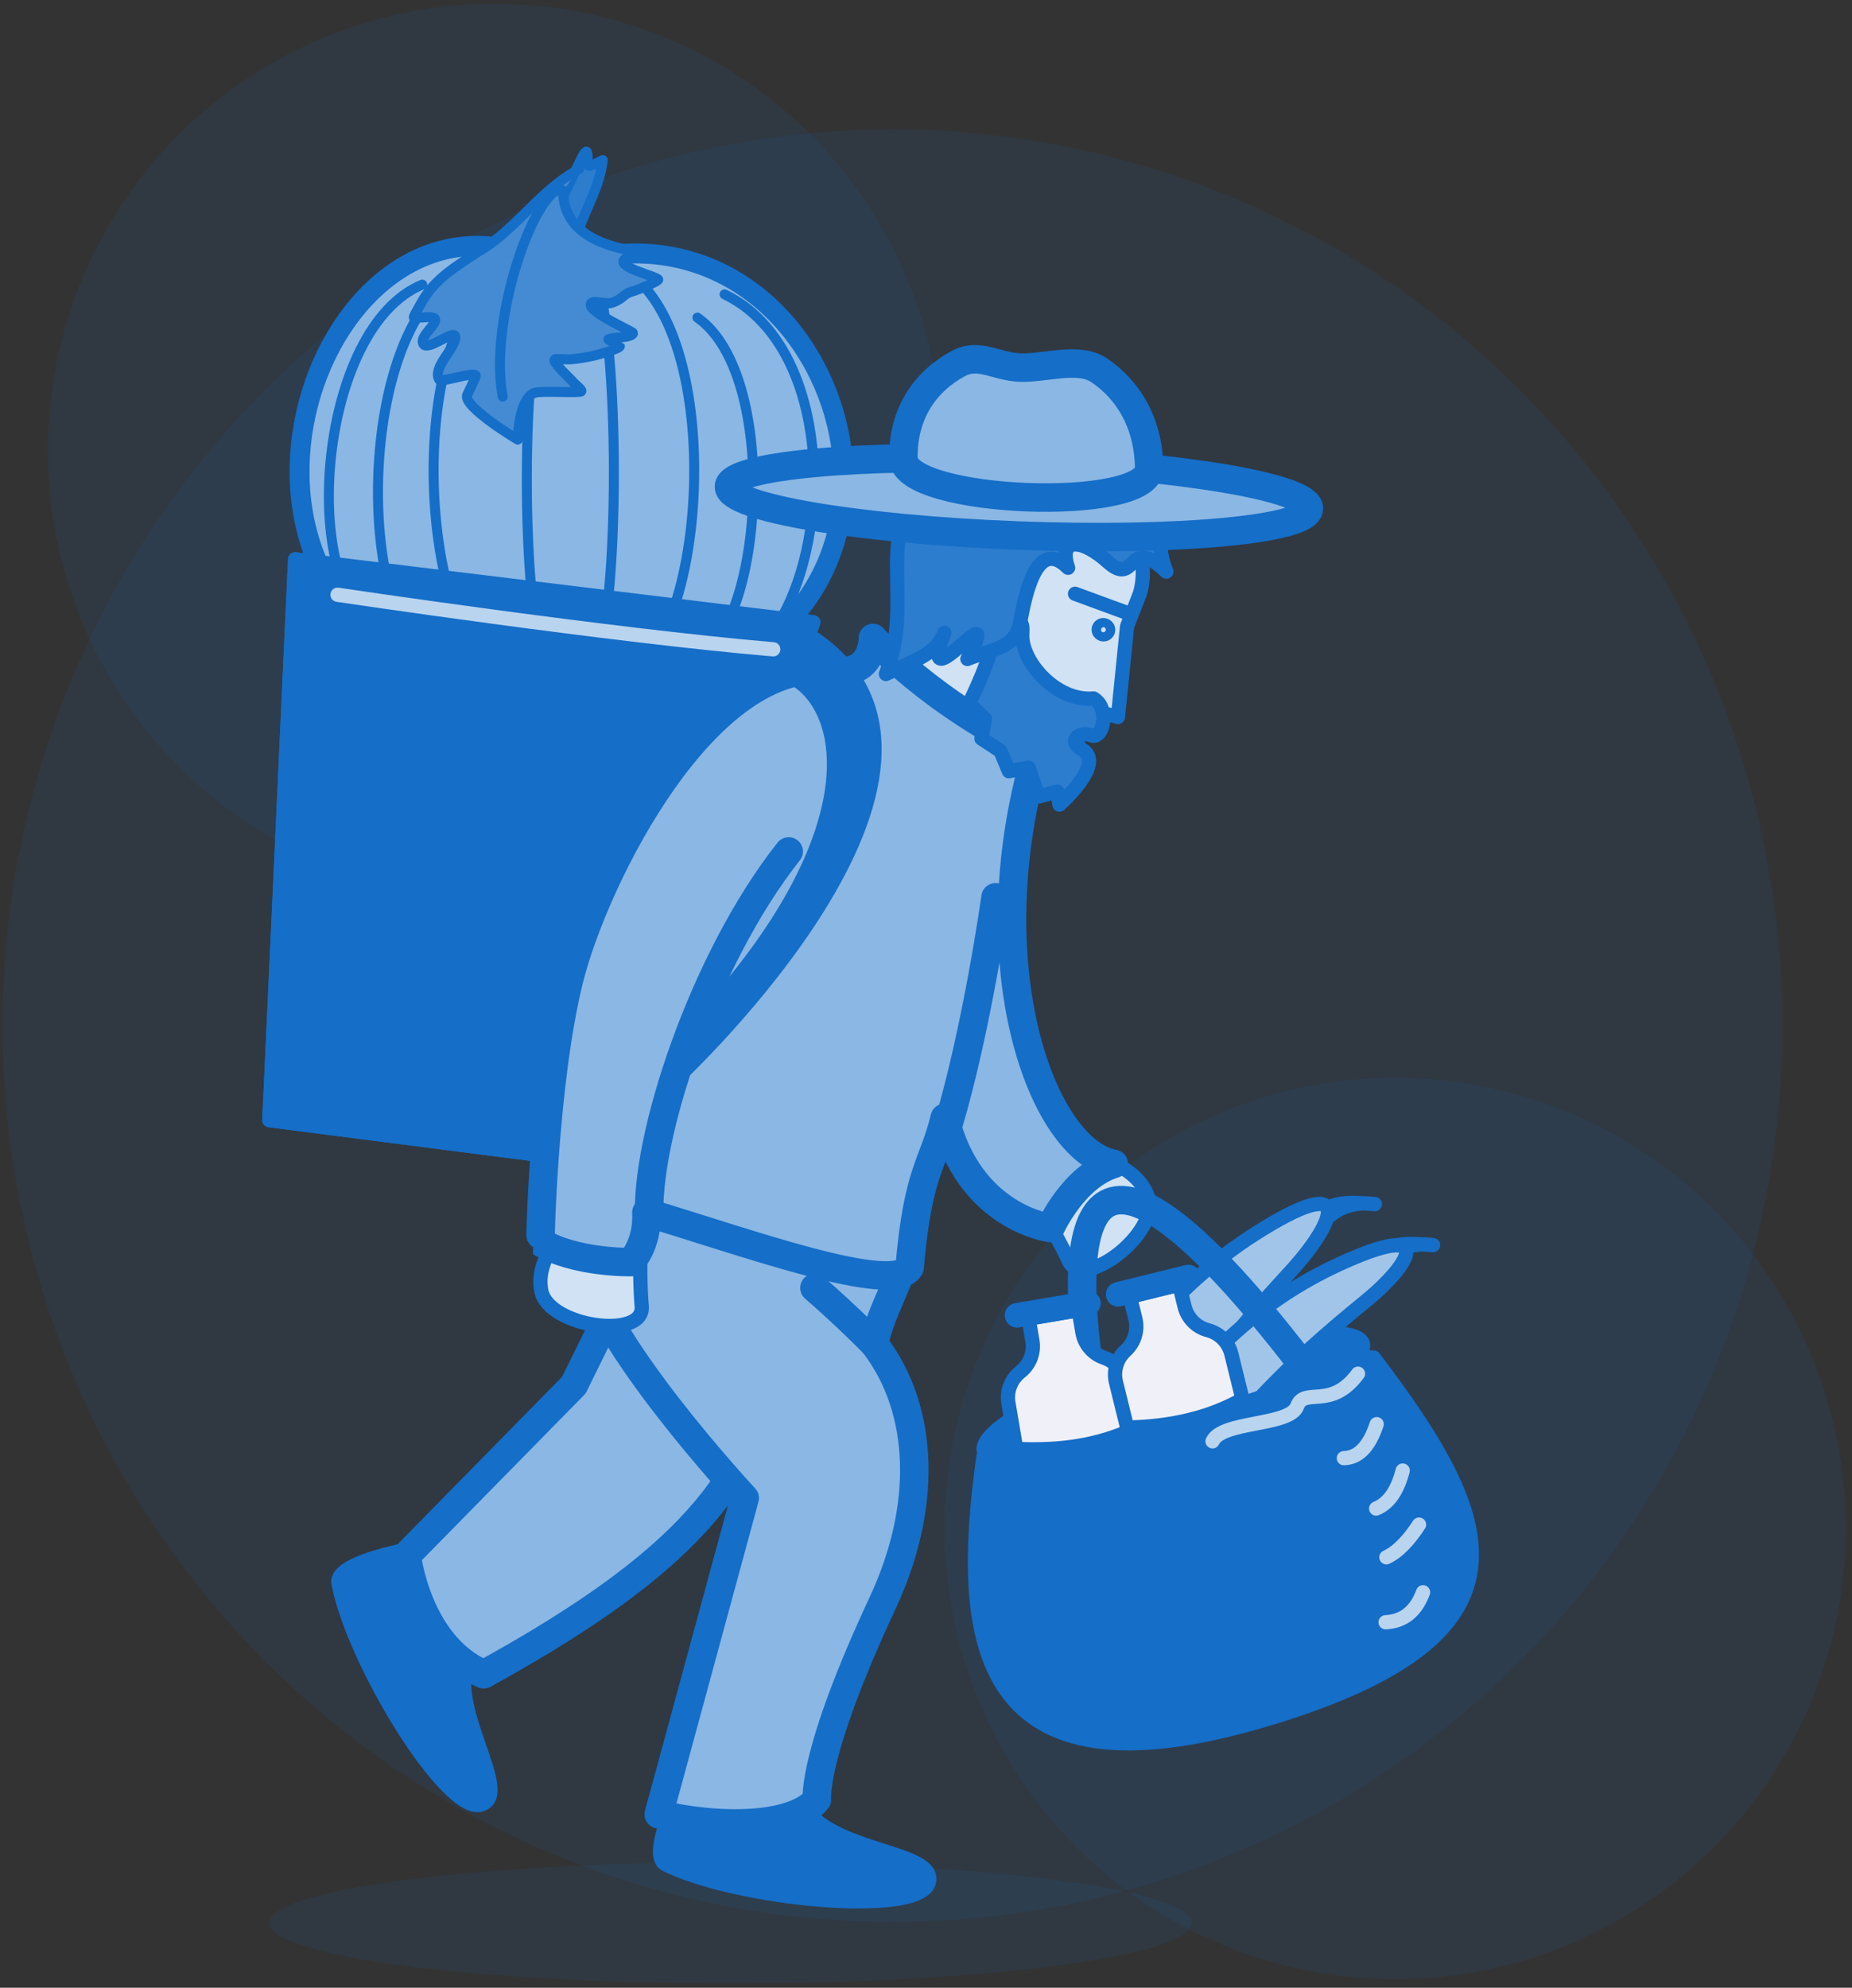<?xml version="1.0" encoding="UTF-8" standalone="no"?><!DOCTYPE svg PUBLIC "-//W3C//DTD SVG 1.1//EN" "http://www.w3.org/Graphics/SVG/1.1/DTD/svg11.dtd"><svg width="260px" height="279px" version="1.1" xmlns="http://www.w3.org/2000/svg" xmlns:xlink="http://www.w3.org/1999/xlink" xml:space="preserve" xmlns:serif="http://www.serif.com/" style="fill-rule:evenodd;clip-rule:evenodd;stroke-linecap:round;stroke-linejoin:round;stroke-miterlimit:1.5;"><rect width="100%" height="100%" fill="#333333" stroke="none"/><g id="Maly_vyrobce"><g id="pozadi"><circle cx="195.87" cy="214.534" r="63.267" style="fill:#156ec8;fill-opacity:0.096;"/><ellipse cx="125.291" cy="143.952" rx="124.937" ry="125.801" style="fill:#156ec8;fill-opacity:0.096;"/><circle cx="69.448" cy="63.241" r="62.726" style="fill:#156ec8;fill-opacity:0.096;"/></g><g id="ikona"><ellipse cx="102.565" cy="269.894" rx="64.751" ry="8.505" style="fill:#156ec8;fill-opacity:0.1;"/><path d="M138.081,204.363c12.465,-9.182 45.913,-14.754 54.766,-13.818c17.471,22.923 23.913,39.049 -14.835,50.71c-41.017,12.345 -43.634,-10.595 -39.931,-36.892Z" style="fill:#156ec8;stroke:#156ec8;stroke-width:2px;"/><path d="M114.185,87.354l-28.007,76.09l-48.365,-6.216l3.621,-78.719l72.751,8.845Z" style="fill:#156ec8;stroke:#156ec8;stroke-width:2px;"/><path d="M152.906,162.174c0,0 6.68,1.051 8.301,5.94c1.622,4.89 -9.14,13.201 -11.159,8.864c-2.018,-4.337 -4.786,-8.487 -4.786,-8.487l7.644,-6.317Z" style="fill:#d0e2f4;stroke:#156ec8;stroke-width:2px;"/><g><path d="M73.465,35.534c-31.114,-9.773 -49.755,53.3 -3.889,61.538c3.283,0.589 6.896,-0.113 10.858,-0.132c3.843,-0.018 7.36,0.671 10.568,0.089c45.103,-8.186 28.883,-67.899 -7.704,-60.881c-5.379,1.451 -3.875,2.872 -9.833,-0.614Z" style="fill:#8ab7e4;stroke:#156ec8;stroke-width:2.79px;"/><path d="M70.06,94.579c-10.882,-5.364 -13.545,-46.779 0,-56.285" style="fill:none;stroke:#156ec8;stroke-width:1.4px;"/><path d="M60.56,92.606c-10.517,-5.862 -10.536,-45.735 3.585,-53.948" style="fill:none;stroke:#156ec8;stroke-width:1.4px;"/><path d="M52.263,87.484c-10.097,-6.119 -7.569,-41.485 7.017,-47.535" style="fill:none;stroke:#156ec8;stroke-width:1.4px;"/><path d="M88.272,94.579c10.883,-5.364 13.546,-46.779 0,-56.285" style="fill:none;stroke:#156ec8;stroke-width:1.4px;"/><path d="M97.908,92.361c9.311,-4.553 11.589,-39.711 0,-47.781" style="fill:none;stroke:#156ec8;stroke-width:1.4px;"/><path d="M101.727,94.152c14.85,-5.035 18.484,-43.912 0,-52.835" style="fill:none;stroke:#156ec8;stroke-width:1.4px;"/><path d="M76.544,40.277c-3.418,10.002 -3.442,43.615 -0.088,53.196" style="fill:none;stroke:#156ec8;stroke-width:1.4px;"/><path d="M83.596,38.294c3.417,10.374 3.442,45.241 0.087,55.179" style="fill:none;stroke:#156ec8;stroke-width:1.4px;"/><path d="M81.072,36.163c-1.138,-4.106 2.978,-8.235 3.545,-13.701c-3.155,1.684 -1.75,0.461 -2.211,-1.083c-0.46,-1.544 -5.658,14.418 -9.258,12.734c1.029,4.122 6.091,5.989 7.924,2.05Z" style="fill:#2c7dce;stroke:#156ec8;stroke-width:1.4px;"/><g><path d="M79.04,26.762c0.025,6.122 5.993,7.957 11.102,8.662c0.917,0.127 -2.164,0.298 -2.591,1.143c-0.531,1.05 4.514,2.189 4.856,2.66c0.154,0.212 -2.998,1.505 -3.34,1.591c-1.733,0.433 -1.298,0.996 -3.114,1.668c-0.959,0.355 -3.12,-0.646 -3.023,0.359c0.112,1.149 6.016,3.743 5.967,3.908c-0.226,0.755 -2.915,0.526 -3.488,0.875c-0.101,0.062 1.607,0.902 1.613,0.919c0.147,0.395 -3.362,1.307 -3.542,1.346c-1.223,0.263 -2.467,0.507 -3.713,0.552c-0.119,0.005 -1.892,-0.084 -1.917,-0.01c-0.193,0.556 2.119,2.612 2.617,3.196c0.366,0.428 1.583,1.288 1.012,1.354c-1.406,0.163 -5.546,-0.154 -6.421,0.15c-2.294,0.796 -2.369,6.57 -2.369,6.57c0,0 -7.722,-4.599 -7.106,-6.263c0.045,-0.122 1.286,-2.621 1.215,-2.738c-0.354,-0.581 -4.88,1.061 -5.148,0.566c-0.942,-1.731 2.178,-4.226 2.28,-5.878c0.094,-1.534 -4.022,2.202 -4.551,0.783c-0.381,-1.022 1.932,-2.629 1.712,-3.362c-0.181,-0.606 -2.526,-0.046 -2.993,-0.275c-0.113,-0.055 1.351,-2.551 1.464,-2.728c1.797,-2.813 4.445,-4.405 7.143,-6.197c0.254,-0.169 -1.098,0.522 -0.824,0.39c6.18,-2.977 9.324,-8.956 15.444,-12.283" style="fill:#448bd3;stroke:#156ec8;stroke-width:1.4px;"/><path d="M70.581,55.673c-1.942,-10.01 3.799,-27.506 7.978,-29.23" style="fill:none;stroke:#156ec8;stroke-width:1.4px;"/></g></g><path d="M114.185,87.354l-28.007,76.09l-48.365,-6.216l3.621,-78.719l72.751,8.845Z" style="fill:#156ec8;stroke:#156ec8;stroke-width:2px;"/><g><g><path d="M141.989,106.183l-1.284,6.562l-16.695,-6.998c0,0 0.834,-1.065 3.881,-11.565c3.047,-10.5 -3.133,-27.525 15.6,-26.469c18.734,1.057 17.476,13.24 16.445,15.842c-1.031,2.601 -1.703,4.357 -1.703,4.357l-1.29,12.721l-4.903,-1.27c0,0 -0.293,5.347 -1.838,7.145c-1.796,2.091 -5.131,0.187 -8.213,-0.325Z" style="fill:#d0e2f4;stroke:#156ec8;stroke-width:2px;"/><path d="M155.14,87.79c0.343,0.132 0.517,0.509 0.389,0.84c-0.128,0.331 -0.51,0.493 -0.853,0.36c-0.343,-0.132 -0.518,-0.509 -0.389,-0.84c0.128,-0.332 0.51,-0.493 0.853,-0.36Z" style="fill:none;stroke:#156ec8;stroke-width:2px;"/><path d="M150.925,83.341l7.121,2.617" style="fill:none;stroke:#156ec8;stroke-width:2px;"/></g></g><path d="M65.958,232.1c-3.673,7.234 6.346,19.639 1.597,21.181c-4.748,1.542 -17.963,-20.082 -20.042,-31.088c-0.577,-3.058 11.009,-4.951 11.009,-4.951l7.436,14.858" style="fill:#156ec8;stroke:#156ec8;stroke-width:2px;"/><path d="M107.758,191.341c-1.02,17.763 -15.668,30.324 -39.845,43.659c-9.406,-4.113 -10.813,-16.705 -10.813,-16.705l23.463,-23.88l7.467,-15.178c0,0 20.153,4.708 19.728,12.104Z" style="fill:#8ab7e4;stroke:#156ec8;stroke-width:4px;"/><path d="M112.454,252.889c3.58,7.279 19.516,6.714 17.898,11.438c-1.617,4.723 -26.844,2.31 -36.894,-2.635c-2.792,-1.374 2.649,-11.776 2.649,-11.776l16.347,2.973" style="fill:#156ec8;stroke:#156ec8;stroke-width:2px;"/><path d="M127.546,174.249c-0.85,5.483 -3.737,9.179 -4.838,14.364c7.216,9.391 7.423,23.068 1.201,36.39c-10.013,21.438 -9.217,27.58 -9.217,27.58c-2.87,3.569 -12.302,4.342 -22.213,2.072l12.069,-44.387c0,0 -21.333,-22.939 -22.297,-33.347c-0.964,-10.408 1.01,-13.477 1.01,-13.477c0,0 26.692,14.063 44.285,10.805Z" style="fill:#8ab7e4;stroke:#156ec8;stroke-width:4px;"/><path d="M80.24,171.932c0,0 -5.269,4.238 -4.241,9.286c1.029,5.048 14.501,6.894 14.091,2.128c-0.409,-4.766 -0.076,-9.743 -0.076,-9.743l-9.774,-1.671Z" style="fill:#d0e2f4;stroke:#156ec8;stroke-width:2px;"/><path d="M122.708,188.613c0,0 -3.93,-4.019 -8.369,-7.849" style="fill:#8ab7e4;stroke:#156ec8;stroke-width:4px;"/><path d="M117.133,94.103c-17.845,-2.565 -33.666,28.974 -37.247,43.383c-3.58,14.41 -4.048,36.829 -4.02,36.846c4.914,2.961 12.715,2.813 12.715,2.813c0,0 2.392,-2.417 2.167,-6.962c13.886,4.144 34.586,11.694 36.954,7.714c1.17,-13.687 3.317,-14.35 4.931,-21.005c3.469,14.085 14.821,15.465 14.821,15.465c0,0 3.21,-7.219 8.917,-8.99c-10.142,-1.948 -19.532,-27.97 -10.895,-57.67c-14.547,-6.838 -22.927,-16.152 -22.927,-16.152c0,0 0.113,5.353 -5.416,4.558Z" style="fill:#8ab7e4;stroke:#156ec8;stroke-width:4px;"/><path d="M153.53,98.041c2.302,1.352 1.362,5.825 -0.322,5.168c-1.684,-0.657 -3.38,0.837 -1.36,1.942c3.551,1.941 -3.118,7.79 -3.118,7.79l-0.297,-1.847l-2.623,0.706l-1.407,-4.061l-2.766,0.507l-1.194,-2.843l-2.657,-1.739l0.499,-2.744l-2.234,-2.174c0,0 3.418,-6.841 3.319,-9.374c2.229,-0.297 4.402,-4.124 4.152,-0.399c-0.25,3.725 4.655,9.539 10.008,9.068Z" style="fill:#2c7dce;stroke:#156ec8;stroke-width:2px;"/><path d="M163.741,80.237c-1.935,-4.736 0.355,-7.726 -2.797,-11.624c-3.862,-4.777 -29.716,-5.135 -32.062,-1.175c-5.68,9.589 -0.642,16.898 -4.506,27.163c3.948,-1.875 7.042,-2.769 8.202,-5.771c-4.151,10.745 8.75,-6.884 3.236,3.664c3.437,-1.398 6.712,-1.4 7.398,-5.118c0.685,-3.717 2.307,-12.131 6.735,-7.683c-1.409,-4.108 1.677,-4.345 5.642,-0.781c3.966,3.563 2.657,-4.011 8.152,1.325Z" style="fill:#2c7dce;stroke:#156ec8;stroke-width:2px;"/><path d="M143.232,64.509c22.467,0.855 40.623,3.938 40.52,6.878c-0.104,2.941 -18.428,4.634 -40.895,3.778c-22.467,-0.856 -40.624,-3.938 -40.52,-6.879c0.104,-2.94 18.428,-4.633 40.895,-3.777Z" style="fill:#8ab7e4;stroke:#156ec8;stroke-width:4px;"/><path d="M161.336,65.672c-0.117,-6.412 -2.976,-10.949 -7.003,-13.687c-2.916,-1.983 -7.558,-0.268 -11.101,-0.394c-3.435,-0.122 -5.77,-2.14 -8.688,-0.571c-4.556,2.45 -7.818,6.93 -7.714,13.338c0.104,6.363 34.623,7.676 34.506,1.314Z" style="fill:#8ab7e4;stroke:#156ec8;stroke-width:4px;"/><path d="M91.179,171.441c-0.79,-11.47 7.595,-36.85 19.547,-51.93" style="fill:#8ab7e4;stroke:#156ec8;stroke-width:4px;"/><path d="M133.118,157.908c4.124,-13.886 6.648,-31.963 6.648,-31.963" style="fill:#8ab7e4;stroke:#156ec8;stroke-width:4px;"/><path d="M110.43,94.678c8.901,3.874 12.36,22.199 -12.345,48.886c-2.206,4.887 -2.853,7.541 -2.853,7.541c0,0 46.162,-43.12 18.953,-61.56c-8.524,-5.777 -12.656,1.259 -3.755,5.133Z" style="fill:#156ec8;stroke:#156ec8;stroke-width:2px;"/><path d="M163.248,190.456c-28.261,7.661 -39.689,22.27 3.217,9.547c42.905,-12.723 22.668,-16.565 -3.217,-9.547Z" style="fill:#156ec8;stroke:#156ec8;stroke-width:2px;"/><g><path d="M186.823,170.55c1.2,-0.979 2.467,-1.433 3.981,-1.604c0.471,-0.053 0.959,-0.057 1.428,-0.01c0.251,0.025 1.008,0.077 0.755,0.065c-2.179,-0.111 -5.182,-0.568 -7.09,0.879" style="fill:#88c440;stroke:#156ec8;stroke-width:2px;"/><path d="M195.006,176.31c1.2,-0.979 2.467,-1.433 3.981,-1.604c0.471,-0.053 0.959,-0.057 1.428,-0.01c0.251,0.025 1.008,0.078 0.755,0.065c-2.179,-0.111 -5.182,-0.568 -7.09,0.88" style="fill:#88c440;stroke:#156ec8;stroke-width:2px;"/><path d="M164.19,199.923c-4.837,1.519 -7.972,2.275 -14.08,3.504c5.864,-12.13 15.132,-23.205 25.823,-30.072c14.457,-9.286 11.781,-1.953 5.123,5.248c-6.801,7.354 -11.422,13.229 -16.866,21.32Z" style="fill:#a1c5e9;stroke:#156ec8;stroke-width:2px;"/><path d="M176.948,196.119c-3.236,1.171 -10.034,3.137 -14.94,4.366c6.701,-10.289 15.368,-18.134 25.868,-22.984c13.751,-6.353 10.469,-0.274 3.752,5.204c-5.725,4.669 -9.771,8.264 -14.68,13.414Z" style="fill:#a1c5e9;stroke:#156ec8;stroke-width:2px;"/></g><path d="M183.791,192.797c-29.531,-38.821 -34.804,-25.774 -30.618,1.259" style="fill:none;stroke:#156ec8;stroke-width:4px;"/><g><path d="M141.57,196.913c-0.28,-1.65 0.366,-3.321 1.684,-4.354c0,0 0.001,-0.001 0.001,-0.001c1.318,-1.033 1.964,-2.704 1.684,-4.354c-0.259,-1.521 -0.531,-3.125 -0.531,-3.125l7.019,-1.191c0,0 0.273,1.604 0.531,3.125c0.28,1.65 1.441,3.014 3.025,3.554c0.001,0 0.001,0.001 0.002,0.001c1.584,0.54 2.746,1.904 3.026,3.554c0.457,2.693 1.094,6.447 1.094,6.447c-4.665,2.232 -10.17,3.122 -16.44,2.791c0,0 -0.638,-3.755 -1.095,-6.447Z" style="fill:#f0f0f8;stroke:#156ec8;stroke-width:2px;"/><path d="M153.523,182.795c-0.067,-0.395 -0.443,-0.662 -0.838,-0.595l-10.02,1.701c-0.396,0.067 -0.662,0.443 -0.595,0.838c0.067,0.396 0.442,0.662 0.838,0.595l10.02,-1.701c0.395,-0.067 0.662,-0.442 0.595,-0.838Z" style="fill:#f0f0f8;stroke:#156ec8;stroke-width:2px;"/></g><g><path d="M156.673,194.024c-0.401,-1.625 0.12,-3.339 1.358,-4.466c0.001,-0.001 0.001,-0.001 0.001,-0.001c1.238,-1.127 1.76,-2.841 1.359,-4.466c-0.369,-1.498 -0.759,-3.077 -0.759,-3.077l6.913,-1.705c0,0 0.389,1.579 0.758,3.077c0.401,1.625 1.66,2.9 3.279,3.322c0.001,0.001 0.001,0.001 0.002,0.001c1.62,0.422 2.878,1.697 3.279,3.322c0.654,2.652 1.566,6.349 1.566,6.349c-4.488,2.569 -9.913,3.862 -16.191,3.993c0,0 -0.912,-3.698 -1.565,-6.349Z" style="fill:#f0f0f8;stroke:#156ec8;stroke-width:2px;"/><path d="M167.554,179.065c-0.096,-0.389 -0.49,-0.628 -0.88,-0.532l-9.867,2.434c-0.39,0.096 -0.628,0.49 -0.532,0.879c0.096,0.39 0.49,0.628 0.88,0.532l9.867,-2.433c0.39,-0.096 0.628,-0.49 0.532,-0.88Z" style="fill:#f0f0f8;stroke:#156ec8;stroke-width:2px;"/></g><g><path d="M193.271,199.895c-1.116,3.376 -2.71,4.719 -4.607,4.771" style="fill:none;stroke:#b9d4ef;stroke-width:2px;"/><path d="M196.922,206.405c-0.7,2.721 -1.893,4.583 -3.727,5.33" style="fill:none;stroke:#b9d4ef;stroke-width:2px;"/><path d="M199.781,223.489c-1.011,2.729 -2.787,4.09 -5.26,4.206" style="fill:none;stroke:#b9d4ef;stroke-width:2px;"/><path d="M199.217,213.992c-1.455,2.241 -2.977,3.833 -4.585,4.586" style="fill:none;stroke:#b9d4ef;stroke-width:2px;"/></g><path d="M108.555,91.136c-22.976,-1.955 -61.169,-7.658 -61.169,-7.658" style="fill:none;stroke:#b9d4ef;stroke-width:2px;"/><path d="M170.223,202.3c1.331,-2.898 10.856,-2.124 11.877,-4.916c1.022,-2.792 4.71,0.632 8.55,-4.575" style="fill:none;stroke:#b9d4ef;stroke-width:2px;"/></g></g></svg>
